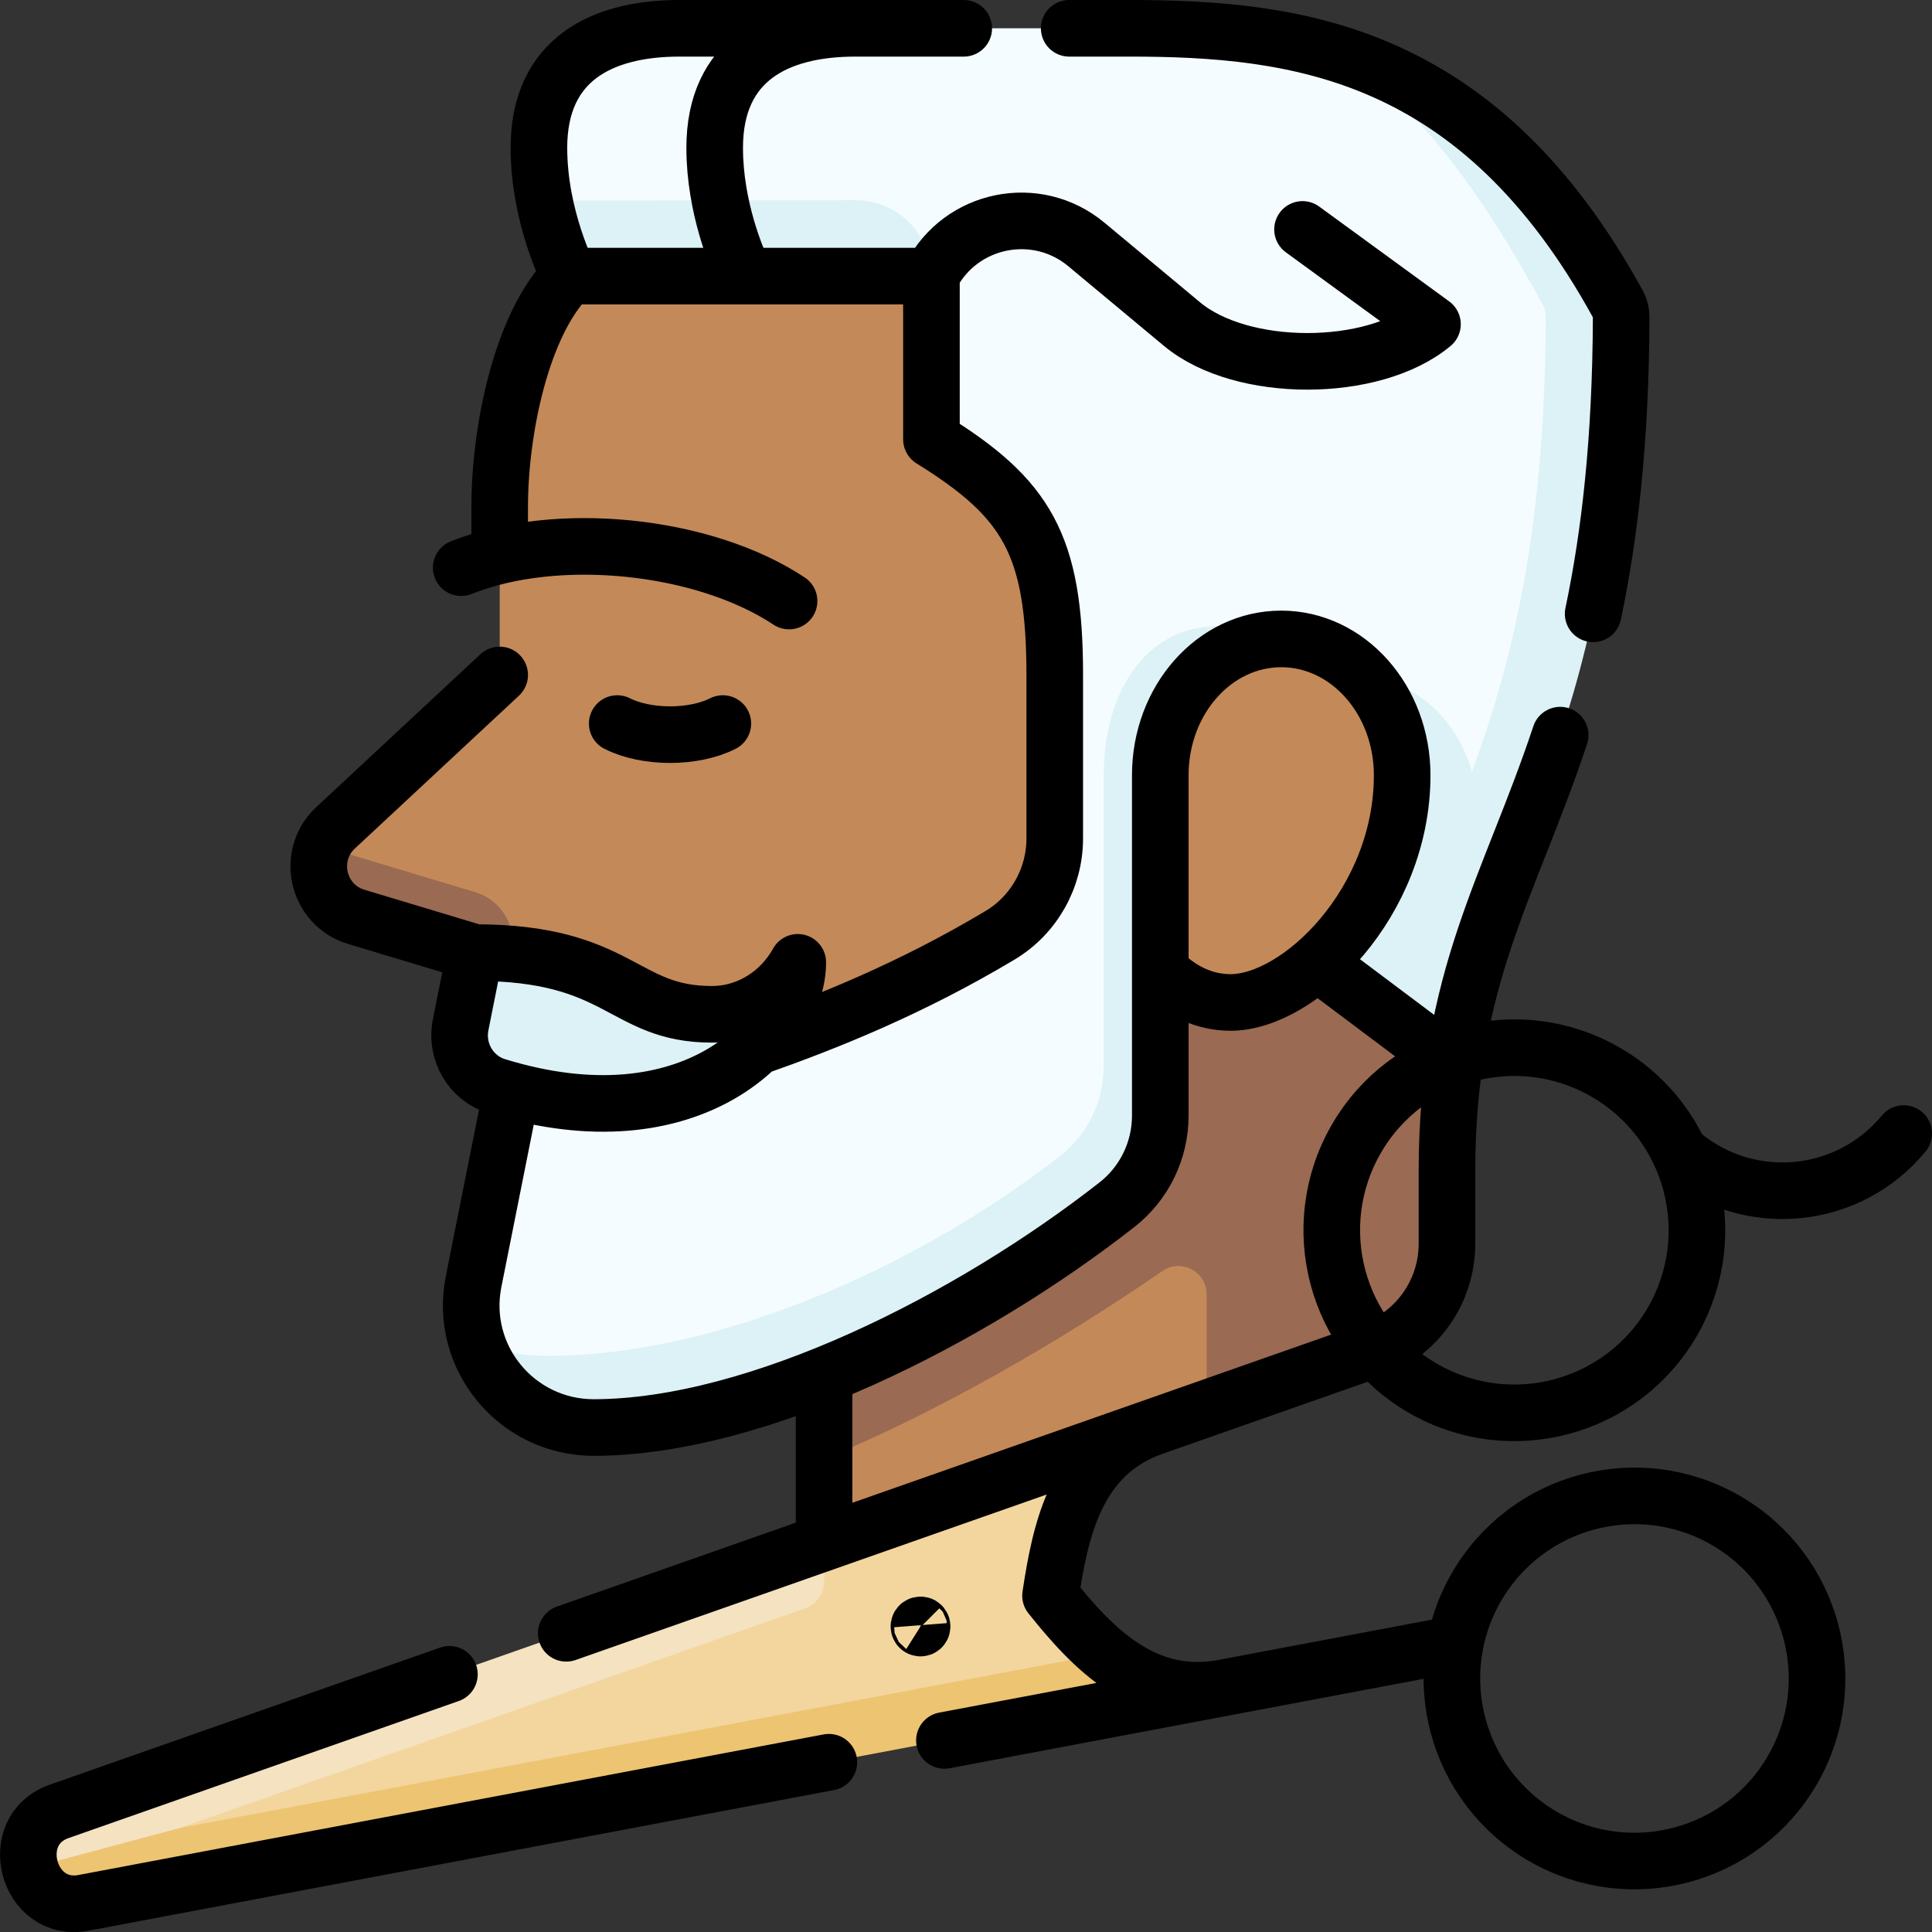 <?xml version="1.0" encoding="UTF-8"?><svg id="Layer_1" xmlns="http://www.w3.org/2000/svg" xmlns:xlink="http://www.w3.org/1999/xlink" viewBox="0 0 512 512"><rect x="0" y="0" width="512" height="512" fill="#333333" stroke="none"/><defs><clipPath id="clippath"><rect y="0" width="512" height="512" fill="none"/></clipPath></defs><g clip-path="url(#clippath)" fill="none"><path d="m218.39,386.69v22.12l101.38-35.61,10-67.65s-21.76,31.29-111.38,81.14" fill="#c48958"/><path d="m218.39,116.41v270.29c38.2-15.92,72.4-37.96,89.62-49.85,4.98-3.44,11.76.12,11.76,6.17v30.19l43.68-15.35c11.99-4.21,20.01-15.53,20.01-28.24v-19.2c0-10.37.69-19.64,1.89-28.17V116.41h-166.97Z" fill="#9a6a53"/><path d="m288.02,313.25c7.25-5.68,11.47-14.39,11.47-23.6v-55.13h90.61c10.15-27.85,29.36-92.32,29.55-150.52,0-1.19-.29-2.36-.86-3.41-15.57-28.38-28.95-47.92-61.4-65.44-19.29-6.57-39.07-7.66-58.16-7.66h-119.14c-20.57,0-37.26,8.25-37.26,31.67,0,4.61.5,9.04,1.26,13.09l6.77,20.88v139.44l-25.34,127.04c-1.18,5.91-.66,11.7,1.16,16.92,0,0,12.49,12.76,28.77,12.76,43.52,0,93.8-25.7,132.58-56.06" fill="#f5fcff"/><path d="m390.09,204.53c-4.11-14.61-16.24-25.2-30.56-25.2-17.7,0-20-10-20-10-31.03-12.21-47.05,10-47.05,36.12v77.2c0,9.21-4.21,17.92-11.47,23.6-38.78,30.36-92.05,53.06-135.58,53.06-6.74,0-13.08-1.12-18.77-2.76,4.37,12.52,16.31,21.8,30.77,21.76,43.52-.11,99.8-28.7,138.58-59.06,7.25-5.68,11.47-14.39,11.47-23.6v-38.48l19.04-19.04,58.83,44.13c8.63-61.12,43.92-83.77,44.29-198.25,0-1.19-.29-2.36-.86-3.41-21.03-38.33-45.77-56.71-71.4-65.44,21.27,16.69,35.82,37.05,51.4,65.44.57,1.05.87,2.22.86,3.41-.19,58.2-9.4,92.66-19.55,120.52,0,0,0,0,0,0" fill="#dcf2f6"/><path d="m226.77,53.06l-82.7.09c2.53,11.77,6.78,20,6.78,20v14.02l95.92-14.11c0-11.05-8.95-20-20-20" fill="#dcf2f6"/><path d="m246.85,116.41v-43.26h-96c-12.77,12.77-18.42,41.15-18.42,61.17v44.53l-43.49,40.51c-1.48,1.37-2.65,3.05-3.42,4.92l49.19,31.1,65.82,22.05c13.88-4.89,29.61-11.02,46.41-19.59,20.03-10.22,32.58-30.88,32.58-53.37v-25.62c0-34.69-7.55-46.84-32.68-62.44" fill="#c48958"/><path d="m125.91,236.43l-40.38-12.15c-2.97,7.24.63,16.19,8.92,18.68l31.47,9.47,8.81,2.95c3.17-7.28-.42-16.43-8.81-18.95" fill="#9a6a53"/><path d="m122.09,271.58c-1.41,7.07,2.69,14.14,9.58,16.26,51.68,15.92,79.77-13.45,79.77-32.83-4.39,7.99-12.83,13.77-22.8,13.77-23.69,0-24.11-16.34-62.73-16.34l-3.82,19.15Z" fill="#dcf2f6"/><path d="m307.48,205.45c0-19.95,14.35-36.12,32.05-36.12s32.05,16.17,32.05,36.12c0,33.74-27.23,60.22-45.49,60.22-7.09,0-13.59-3.19-18.62-8.49v-51.72Z" fill="#c48958"/><path d="m7.98,495.07l284.82-56.88c-5.36-4.44-10.07-9.92-14.4-15.34,2.68-17.78,6.9-37.54,27.21-44.68l-87.22,30.64L7.98,495.07Z" fill="#f3d69e"/><path d="m292.8,438.19L7.98,491.93v3.14c1.55,5.78,6.74,10.59,14.18,9.18l301.86-56.95c-12.76,2.3-22.8-2.14-31.22-9.11" fill="#edc472"/><path d="m218.39,419.14v-10.33L15.67,480.03c-7.14,2.51-9.23,9.26-7.68,15.04l39.62-10.62,165.77-58.23c3-1.05,5.01-3.89,5.01-7.08" fill="#f4e2c1"/><path d="m244.17,430.68c-.2-.12-.46-.06-.58.13s-.06.46.13.58c0,0,.02.01.03.02.21.11.46.03.57-.18.1-.2.04-.44-.15-.56Zm213.17-27.77c-23.14-13.36-52.73-5.43-66.09,17.71s-5.43,52.73,17.71,66.09c23.14,13.36,52.73,5.43,66.09-17.71,13.36-23.14,5.43-52.73-17.71-66.09h0Zm-11.44-96.85c17.75,14.62,43.98,12.08,58.6-5.66m-78.99-16.27c-23.14-13.36-52.73-5.43-66.09,17.71-13.36,23.14-5.43,52.73,17.71,66.09,23.14,13.36,52.73,5.43,66.09-17.71,13.36-23.14,5.43-52.73-17.71-66.09Zm-119.9,94.06c-20.31,7.14-24.54,26.9-27.21,44.68,11.18,14,24.87,28.36,45.92,24.4m59.86-11.3l-133.9,25.26m-30.62,5.78c-86.08,16.24-177.66,33.52-197.5,37.26-14.87,2.81-20.77-19.21-6.49-24.23l103.43-36.33m244.35-85.83l-213.39,74.96m50.47-155.39c18.75-6.6,40.89-15.48,64.45-29.56,9.04-5.4,14.54-15.19,14.54-25.72v-43.3c0-34.69-7.55-46.84-32.68-62.44v-43.26h-96c-12.77,12.77-18.42,41.15-18.42,61.17v12.55m0,31.98l-43.49,40.51c-7.89,7.35-4.83,20.5,5.5,23.6l31.46,9.47-3.82,19.15c-1.41,7.07,2.69,14.14,9.58,16.26,51.68,15.92,79.77-13.45,79.77-32.83-4.39,7.99-12.83,13.77-22.8,13.77-23.69,0-24.11-16.35-62.73-16.35m37.68-60.7c7.73,3.92,20.26,3.92,27.99,0m17.55-32.47c-22.71-15.05-61.61-19.01-86.89-8.84m124.53-77.36h0c7.92-15.27,27.94-19.31,41.16-8.29l25.37,21.13c15.75,13.12,50.59,13.12,66.34,0l-34.44-25.12m5.46,195.45l32.23,24.18M150.85,73.15s-8.03-15.52-8.03-33.98c0-23.42,16.69-31.67,37.26-31.67h75.32-28.74c-20.57,0-37.26,8.25-37.26,31.67,0,15.82,5.9,29.49,7.58,33.07m166.47,285.62c11.99-4.21,20.01-15.53,20.01-28.24v-19.2c0-51.21,16.7-75.57,30.01-115.6m8.73-32.15c4.37-20.75,7.32-45.96,7.43-78.66,0-1.19-.29-2.36-.86-3.41C391.92,13.42,343.67,7.5,299.22,7.5h-15.87m-64.96,399.32v-41.08m-82.87-76.3l-10.01,50.19c-4.01,20.1,11.44,38.73,31.93,38.68,43.52-.11,99.8-28.7,138.58-59.06,7.25-5.68,11.47-14.39,11.47-23.6v-90.21c0-19.95,14.35-36.12,32.05-36.12s32.05,16.17,32.05,36.12c0,33.74-27.23,60.22-45.49,60.22-6.7,0-12.86-2.85-17.77-7.63" fill="none" stroke="#000" stroke-linecap="round" stroke-linejoin="round" stroke-width="15"/></g></svg>